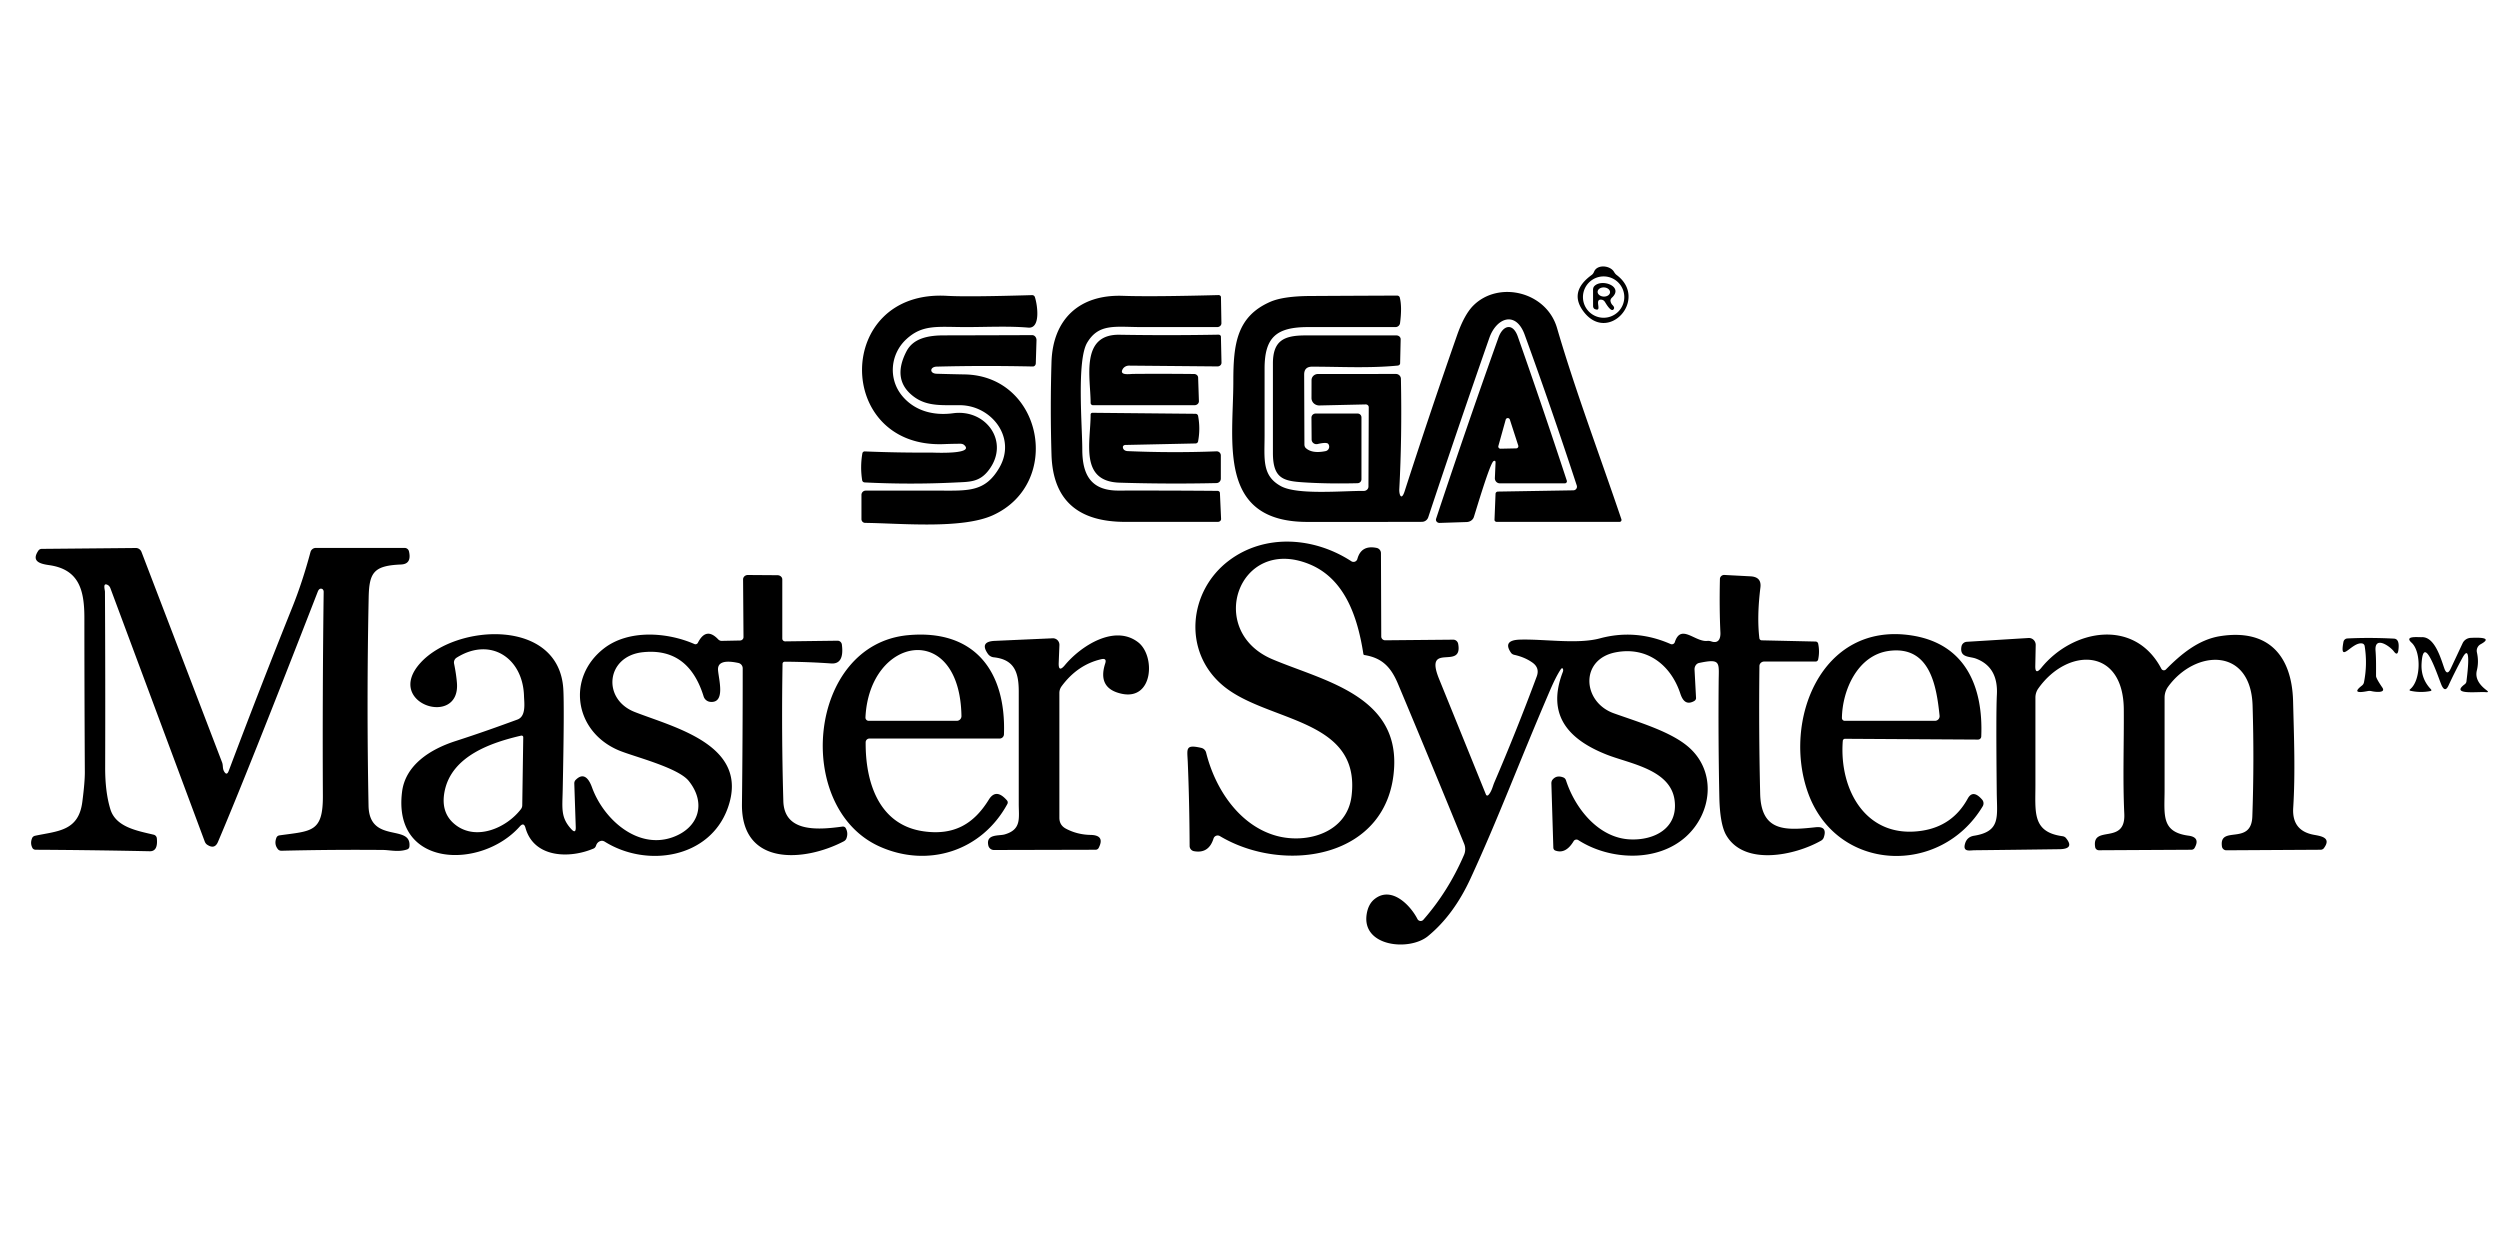 <?xml version="1.0" encoding="UTF-8" standalone="no"?>
<!DOCTYPE svg PUBLIC "-//W3C//DTD SVG 1.1//EN" "http://www.w3.org/Graphics/SVG/1.1/DTD/svg11.dtd">
<svg xmlns="http://www.w3.org/2000/svg" version="1.1" viewBox="0 0 600 300">
<path fill="#000000" d="
  M 382.58 65.21
  C 383.31 63.39 386.43 63.67 387.36 65.24
  Q 387.65 65.74 387.97 65.98
  C 395.80 71.81 385.83 82.74 379.94 74.62
  Q 376.54 69.93 382.03 65.97
  A 1.92 1.16 -85.3 0 0 382.58 65.21
  Z
  M 389.83 71.30
  A 4.96 4.96 0.0 0 0 384.87 66.34
  A 4.96 4.96 0.0 0 0 379.91 71.30
  A 4.96 4.96 0.0 0 0 384.87 76.26
  A 4.96 4.96 0.0 0 0 389.83 71.30
  Z"
/>
<path fill="#000000" d="
  M 384.46 71.94
  C 382.36 71.57 384.78 75.01 382.76 74.18
  A 0.84 0.66 -81.6 0 1 382.34 73.44
  L 382.33 69.56
  A 1.39 0.94 74.9 0 1 382.63 68.68
  C 384.43 66.78 389.75 68.77 386.88 71.42
  A 1.08 0.76 -31.6 0 0 386.52 72.25
  Q 386.61 72.83 387.04 73.26
  A 0.90 0.51 38.7 0 1 387.36 74.06
  C 386.81 75.31 385.40 72.80 385.20 72.49
  A 1.24 0.90 72.7 0 0 384.46 71.94
  Z
  M 386.408 70.15
  A 1.49 1.10 2.7 0 0 384.972 68.981
  A 1.49 1.10 2.7 0 0 383.432 70.01
  A 1.49 1.10 2.7 0 0 384.868 71.179
  A 1.49 1.10 2.7 0 0 386.408 70.15
  Z"
/>
<path fill="#000000" d="
  M 377.60 117.68
  A 0.88 0.87 -9.3 0 0 378.43 116.54
  Q 372.39 98.09 365.92 80.33
  C 363.79 74.48 359.12 76.27 357.43 81.13
  Q 349.83 102.88 342.78 124.14
  A 1.60 1.60 9.0 0 1 341.26 125.24
  Q 326.74 125.28 313.69 125.26
  C 292.08 125.22 296.00 106.00 296.00 91.55
  C 296.00 82.68 296.77 75.99 304.84 72.45
  Q 307.98 71.07 314.49 71.04
  Q 324.90 70.98 335.31 70.94
  A 0.67 0.62 -6.7 0 1 335.95 71.41
  Q 336.52 73.68 336.01 77.55
  A 1.10 1.09 3.6 0 1 334.92 78.50
  Q 324.27 78.50 313.92 78.50
  C 306.28 78.50 303.50 80.99 303.50 88.47
  Q 303.50 96.45 303.50 104.43
  C 303.50 110.14 302.80 114.17 307.44 116.69
  C 311.41 118.84 322.26 117.78 327.32 117.82
  A 1.10 1.06 0.5 0 0 328.43 116.77
  L 328.50 97.74
  A 0.71 0.68 -0.4 0 0 327.78 97.06
  L 316.66 97.31
  A 1.86 1.76 -0.5 0 1 314.76 95.54
  L 314.77 91.23
  A 1.54 1.47 -0.0 0 1 316.31 89.76
  L 335.02 89.75
  A 1.20 1.19 -0.5 0 1 336.22 90.92
  Q 336.50 104.93 335.83 117.39
  C 335.76 118.72 336.34 120.30 337.12 117.88
  Q 343.17 99.11 349.68 80.50
  Q 351.43 75.49 353.62 73.31
  C 359.69 67.29 371.13 69.99 373.68 78.70
  C 378.12 93.91 383.93 109.22 389.14 124.64
  A 0.47 0.46 80.9 0 1 388.70 125.25
  L 359.22 125.25
  A 0.54 0.48 1.0 0 1 358.68 124.75
  L 358.93 118.50
  A 0.59 0.54 0.5 0 1 359.51 117.98
  L 377.60 117.68
  Z"
/>
<path fill="#000000" d="
  M 223.56 108.62
  C 223.99 108.62 234.03 109.13 231.40 106.80
  A 1.46 1.10 -18.2 0 0 230.51 106.50
  Q 228.50 106.51 226.50 106.59
  C 200.23 107.59 200.23 69.45 227.25 71.00
  Q 232.22 71.29 247.69 70.83
  A 0.69 0.66 -10.3 0 1 248.36 71.27
  C 248.95 72.97 249.86 78.88 246.81 78.63
  C 241.93 78.22 236.78 78.50 231.87 78.50
  C 225.08 78.50 221.45 77.77 217.51 81.42
  C 213.70 84.94 213.16 90.79 216.39 94.85
  C 219.40 98.62 224.02 99.82 228.74 99.18
  C 236.64 98.10 242.44 106.04 237.31 112.81
  C 235.07 115.78 232.67 115.63 229.27 115.80
  Q 218.39 116.33 207.50 115.78
  A 0.63 0.61 -2.2 0 1 206.92 115.26
  Q 206.41 112.02 206.97 108.80
  A 0.57 0.56 6.9 0 1 207.56 108.34
  Q 215.56 108.67 223.56 108.62
  Z"
/>
<path fill="#000000" d="
  M 293.06 124.53
  A 0.77 0.68 -1.4 0 1 292.29 125.25
  Q 280.99 125.25 270.07 125.25
  C 259.19 125.25 252.69 120.49 252.36 109.11
  Q 252.03 98.00 252.36 86.90
  C 252.67 76.75 258.89 70.63 269.50 71.00
  Q 276.35 71.24 292.44 70.82
  A 0.58 0.50 -1.1 0 1 293.03 71.31
  L 293.14 77.58
  A 1.01 0.91 -0.3 0 1 292.13 78.50
  Q 282.88 78.50 274.05 78.50
  C 267.74 78.50 263.72 77.52 260.91 82.26
  C 258.39 86.53 259.75 102.33 259.75 107.88
  C 259.75 114.14 261.98 117.76 268.45 117.74
  Q 280.33 117.71 292.20 117.81
  A 0.58 0.53 -1.6 0 1 292.78 118.31
  L 293.06 124.53
  Z"
/>
<path fill="#000000" d="
  M 358.45 110.67
  C 357.60 111.12 354.29 122.35 353.72 124.10
  A 1.94 1.72 7.1 0 1 351.98 125.29
  L 345.49 125.50
  A 0.82 0.76 7.4 0 1 344.66 124.51
  Q 351.81 102.91 359.63 81.02
  C 360.70 78.03 363.08 77.37 364.28 80.79
  Q 370.32 97.96 376.03 115.35
  A 0.49 0.49 -9.3 0 1 375.56 116.00
  L 359.95 116.00
  A 1.21 1.18 -88.6 0 1 358.77 114.73
  L 358.93 111.06
  Q 358.96 110.40 358.45 110.67
  Z
  M 359.61 107.03
  A 0.52 0.52 7.0 0 0 360.12 107.69
  L 363.90 107.61
  A 0.52 0.52 -9.2 0 0 364.38 106.93
  L 362.36 100.69
  A 0.52 0.52 -46.2 0 0 361.37 100.71
  L 359.61 107.03
  Z"
/>
<path fill="#000000" d="
  M 231.50 89.86
  C 250.25 90.18 255.15 116.04 238.24 123.68
  C 230.80 127.03 216.06 125.59 207.63 125.49
  A 0.89 0.89 0.3 0 1 206.75 124.60
  L 206.75 118.77
  A 1.02 1.02 -0.4 0 1 207.77 117.75
  Q 216.91 117.75 225.25 117.75
  C 232.36 117.75 236.45 118.17 239.89 112.16
  C 243.99 104.98 237.94 97.36 230.50 97.25
  C 226.33 97.19 222.59 97.65 219.33 95.21
  Q 213.97 91.22 217.56 84.31
  C 219.21 81.15 222.82 80.50 226.50 80.49
  Q 236.90 80.47 247.73 80.43
  A 1.21 1.04 -88.9 0 1 248.76 81.68
  L 248.59 87.21
  A 0.77 0.71 -88.8 0 1 247.87 87.96
  Q 235.95 87.70 224.81 87.99
  C 223.12 88.03 223.03 89.65 224.80 89.70
  Q 228.15 89.80 231.50 89.86
  Z"
/>
<path fill="#000000" d="
  M 269.37 88.74
  C 268.71 90.16 271.15 89.75 271.96 89.74
  Q 278.78 89.68 286.58 89.76
  A 0.98 0.88 -0.6 0 1 287.55 90.61
  L 287.74 96.27
  A 1.05 0.95 -0.8 0 1 286.69 97.25
  L 262.31 97.25
  A 0.56 0.56 0.0 0 1 261.75 96.69
  C 261.75 90.71 259.19 80.18 268.70 80.34
  Q 280.56 80.54 292.43 80.32
  A 0.58 0.49 -1.1 0 1 293.02 80.80
  L 293.16 87.03
  A 0.95 0.88 -0.9 0 1 292.21 87.94
  L 270.98 87.75
  A 1.78 1.67 11.7 0 0 269.37 88.74
  Z"
/>
<path fill="#000000" d="
  M 335.45 87.74
  C 328.59 88.41 321.52 88.00 314.91 88.00
  Q 313.00 88.00 313.00 89.89
  L 313.06 106.68
  A 1.25 0.98 -73.7 0 0 313.41 107.55
  Q 314.93 108.92 318.14 108.27
  A 1.09 1.09 -24.3 0 0 318.79 106.55
  Q 318.42 106.06 316.21 106.57
  A 1.16 1.13 -6.8 0 1 314.79 105.48
  L 314.75 100.24
  A 1.00 0.98 -0.3 0 1 315.75 99.25
  L 325.83 99.25
  A 0.92 0.92 -0.6 0 1 326.75 100.17
  L 326.75 115.02
  A 0.95 0.95 -0.9 0 1 325.83 115.97
  Q 319.36 116.13 313.97 115.83
  C 308.47 115.51 305.50 115.36 305.50 108.72
  Q 305.50 97.98 305.50 87.25
  C 305.50 81.75 308.13 80.50 313.30 80.50
  Q 323.97 80.50 335.15 80.50
  A 1.01 0.91 0.6 0 1 336.16 81.43
  L 336.03 87.20
  A 0.65 0.54 -3.0 0 1 335.45 87.74
  Z"
/>
<path fill="#000000" d="
  M 269.49 107.31
  C 269.52 107.94 270.04 108.24 270.66 108.27
  Q 281.42 108.73 291.97 108.32
  A 0.99 0.99 -1.1 0 1 293.00 109.31
  L 293.00 114.87
  A 1.07 1.07 -0.5 0 1 291.95 115.94
  Q 280.42 116.20 268.71 115.84
  C 259.04 115.55 261.75 106.15 261.75 99.49
  A 0.43 0.42 0.7 0 1 262.19 99.07
  L 286.94 99.31
  A 0.63 0.62 -5.2 0 1 287.54 99.80
  Q 288.12 102.87 287.54 105.94
  A 0.64 0.60 4.4 0 1 286.93 106.43
  L 270.07 106.79
  A 0.59 0.50 -1.5 0 0 269.49 107.31
  Z"
/>
<path fill="#000000" d="
  M 422.81 153.68
  L 435.76 153.97
  A 0.64 0.64 -4.6 0 1 436.36 154.48
  Q 436.76 156.37 436.36 158.27
  A 0.62 0.61 -84.2 0 1 435.76 158.77
  L 423.41 158.77
  A 1.15 1.09 0.3 0 0 422.26 159.85
  Q 422.08 175.54 422.44 190.46
  C 422.65 199.72 428.59 199.31 435.75 198.54
  Q 438.68 198.22 437.69 201.03
  A 1.46 1.33 -6.9 0 1 437.07 201.75
  C 430.81 205.32 418.62 207.91 414.29 200.44
  Q 412.78 197.83 412.64 191.28
  Q 412.36 177.42 412.48 163.56
  C 412.52 158.98 413.09 157.99 407.78 159.11
  A 1.61 1.39 82.9 0 0 406.69 160.74
  L 407.05 167.51
  A 0.92 0.74 -18.7 0 1 406.57 168.27
  C 404.72 169.28 403.82 168.12 403.27 166.44
  C 400.99 159.57 395.30 155.11 387.76 156.56
  C 379.11 158.23 379.74 168.48 387.31 171.19
  C 393.45 173.38 401.04 175.60 405.29 179.32
  C 411.99 185.19 410.90 195.12 404.64 200.79
  C 397.74 207.02 386.32 206.47 378.78 201.62
  A 0.80 0.79 31.7 0 0 377.67 201.88
  Q 375.77 205.05 373.27 204.13
  A 0.78 0.70 -82.5 0 1 372.80 203.44
  L 372.33 188.06
  A 1.51 1.08 70.5 0 1 372.59 187.15
  Q 373.57 185.93 375.23 186.60
  A 1.18 1.00 88.9 0 1 375.84 187.29
  C 378.04 194.06 383.63 201.06 391.12 201.45
  C 396.94 201.76 402.81 198.83 401.90 192.04
  C 400.92 184.66 391.16 183.30 385.63 181.12
  C 376.78 177.63 371.00 171.89 375.06 161.31
  Q 375.21 160.92 375.14 160.66
  Q 374.97 160.05 374.52 160.73
  Q 373.42 162.41 372.06 165.56
  C 364.34 183.51 359.77 195.98 352.93 210.83
  Q 348.87 219.64 342.69 224.69
  C 338.19 228.36 326.67 227.18 328.02 219.29
  Q 328.42 216.95 329.89 215.78
  C 333.92 212.56 338.47 217.20 340.19 220.57
  A 0.86 0.86 52.1 0 0 341.60 220.75
  Q 347.60 213.91 351.37 205.17
  A 3.43 3.43 -44.4 0 0 351.40 202.52
  Q 343.40 182.90 335.50 164.09
  C 333.80 160.05 331.66 157.89 327.47 157.21
  A 0.30 0.30 -89.0 0 1 327.21 156.95
  C 325.84 148.09 322.77 138.85 314.19 135.38
  C 297.27 128.53 289.27 151.39 305.37 158.22
  C 317.32 163.29 335.42 166.77 334.60 184.02
  C 333.55 206.09 308.21 209.90 292.77 200.66
  A 1.04 1.04 -65.7 0 0 291.25 201.24
  Q 290.09 204.94 286.55 204.28
  A 1.27 1.27 -84.8 0 1 285.51 203.03
  Q 285.46 192.34 285.06 182.79
  C 284.92 179.66 284.44 178.61 288.30 179.49
  A 1.56 1.55 -0.6 0 1 289.47 180.63
  C 291.65 189.42 297.51 198.21 306.43 200.62
  C 313.63 202.56 323.32 199.89 324.38 190.99
  C 326.62 172.29 304.22 173.40 293.62 164.63
  C 283.76 156.48 285.20 141.86 294.97 134.52
  C 303.58 128.05 315.34 128.86 324.32 134.70
  A 0.96 0.96 24.2 0 0 325.77 134.15
  Q 326.70 130.74 330.40 131.50
  A 1.30 1.29 6.1 0 1 331.43 132.76
  L 331.50 152.76
  A 0.94 0.91 -0.3 0 0 332.45 153.67
  L 348.77 153.52
  A 1.23 1.19 84.2 0 1 349.96 154.52
  C 351.18 161.09 341.64 153.77 345.39 162.98
  Q 350.84 176.39 356.64 190.72
  A 0.33 0.33 57.5 0 0 357.17 190.84
  C 357.98 190.06 358.28 188.63 358.61 187.86
  Q 363.97 175.39 368.82 162.34
  Q 369.57 160.31 367.81 159.04
  Q 365.99 157.73 363.42 157.16
  A 1.34 1.16 -8.4 0 1 362.64 156.66
  Q 360.56 153.65 364.75 153.51
  C 370.52 153.33 378.62 154.66 383.97 153.21
  Q 392.56 150.89 400.95 154.57
  A 0.75 0.75 -69.5 0 0 401.96 154.11
  C 403.42 149.59 406.81 154.13 409.75 153.82
  Q 410.21 153.77 410.71 153.94
  C 412.43 154.53 412.96 153.29 412.90 151.83
  Q 412.62 145.96 412.78 138.96
  A 1.02 0.99 2.2 0 1 413.86 137.99
  L 420.13 138.32
  Q 422.81 138.46 422.50 140.99
  Q 421.63 148.01 422.25 153.18
  A 0.58 0.57 -2.9 0 0 422.81 153.68
  Z"
/>
<path fill="#000000" d="
  M 53.76 185.10
  Q 54.42 186.27 54.89 185.02
  Q 62.41 165.04 70.18 145.68
  Q 72.58 139.71 74.52 132.48
  A 1.33 1.33 -82.2 0 1 75.80 131.50
  L 97.11 131.50
  A 1.07 1.06 -6.5 0 1 98.15 132.32
  Q 98.86 135.37 96.25 135.48
  C 89.70 135.75 88.60 137.38 88.48 143.42
  Q 87.97 168.41 88.45 193.39
  C 88.63 202.64 98.84 197.60 98.26 203.19
  A 0.79 0.78 -6.3 0 1 97.72 203.86
  C 95.65 204.57 93.55 204.00 91.92 203.99
  Q 79.74 203.88 67.56 204.18
  A 1.13 0.94 -17.2 0 1 66.72 203.83
  Q 65.72 202.62 66.35 201.03
  A 0.93 0.85 5.0 0 1 67.06 200.49
  C 74.74 199.41 77.54 199.84 77.49 190.98
  Q 77.37 166.51 77.68 142.05
  A 0.79 0.61 -82.7 0 0 77.25 141.32
  Q 76.61 141.11 76.26 142.01
  Q 59.37 185.48 52.31 202.06
  Q 51.52 203.93 49.72 202.73
  A 1.70 1.36 -88.8 0 1 49.14 201.97
  L 26.49 141.16
  A 1.55 1.11 86.9 0 0 25.90 140.42
  C 24.57 139.67 25.19 141.59 25.19 142.02
  Q 25.30 163.13 25.24 184.25
  Q 25.23 190.12 26.50 194.25
  C 27.82 198.53 32.97 199.39 36.89 200.33
  A 0.99 0.98 -86.3 0 1 37.64 201.19
  Q 37.96 204.35 35.93 204.30
  Q 22.25 204.01 8.57 203.94
  A 0.93 0.79 -12.2 0 1 7.79 203.52
  Q 7.18 202.37 7.72 201.12
  A 1.07 0.86 1.7 0 1 8.43 200.58
  C 13.80 199.44 18.84 199.51 19.75 192.50
  Q 20.38 187.66 20.36 185.25
  Q 20.26 166.76 20.25 148.27
  C 20.25 141.55 18.93 136.64 11.78 135.63
  C 9.72 135.33 7.41 134.79 9.21 132.15
  A 0.99 0.96 16.1 0 1 10.00 131.73
  L 32.61 131.52
  A 1.48 1.41 78.6 0 1 33.96 132.47
  Q 43.75 158.02 53.31 183.00
  C 53.57 183.69 53.38 184.40 53.76 185.10
  Z"
/>
<path fill="#000000" d="
  M 137.07 198.95
  Q 138.23 200.24 138.18 198.50
  L 137.83 188.06
  A 1.23 1.07 69.0 0 1 138.15 187.19
  C 140.16 185.15 141.40 187.10 142.07 188.94
  C 144.83 196.61 153.00 203.95 161.43 200.94
  C 167.67 198.71 169.60 192.82 165.31 187.44
  C 162.71 184.17 151.92 181.55 148.44 180.06
  C 137.77 175.51 135.97 162.60 144.92 155.64
  C 150.82 151.05 160.08 151.69 166.66 154.57
  A 0.65 0.64 -64.5 0 0 167.49 154.27
  Q 169.46 150.38 172.35 153.43
  A 1.23 1.02 64.2 0 0 173.19 153.81
  L 177.62 153.72
  A 0.84 0.81 -1.1 0 0 178.44 152.90
  L 178.34 139.06
  A 1.14 1.05 0.0 0 1 179.49 138.00
  L 186.60 138.05
  A 1.16 1.01 0.3 0 1 187.75 139.06
  L 187.75 153.27
  A 0.69 0.66 -0.4 0 0 188.45 153.93
  L 201.01 153.77
  A 1.06 1.03 86.0 0 1 202.05 154.70
  Q 202.66 159.45 199.48 159.23
  Q 193.91 158.84 188.32 158.81
  A 0.51 0.51 -89.4 0 0 187.81 159.31
  Q 187.53 175.78 188.00 192.25
  C 188.21 199.72 196.04 199.23 202.19 198.38
  A 0.80 0.72 -17.5 0 1 202.96 198.73
  Q 203.63 199.91 203.14 201.22
  A 1.39 1.16 -7.8 0 1 202.50 201.92
  C 193.20 206.80 177.91 208.07 178.07 193.00
  Q 178.25 177.13 178.25 160.40
  A 1.33 1.32 6.3 0 0 177.21 159.11
  Q 172.09 158.02 172.33 160.87
  C 172.52 163.16 174.14 168.78 170.49 168.45
  A 1.87 1.87 83.9 0 1 168.87 167.14
  Q 165.24 155.39 154.30 156.53
  C 145.45 157.45 144.41 167.78 152.34 170.88
  C 161.91 174.63 180.08 178.85 174.66 193.94
  C 170.33 205.98 155.29 208.32 145.17 202.02
  A 1.37 0.94 47.3 0 0 144.25 201.81
  Q 143.36 202.02 143.05 202.95
  A 1.20 0.89 -86.9 0 1 142.48 203.64
  C 136.71 206.12 128.12 205.93 126.11 198.67
  Q 125.72 197.26 124.74 198.36
  C 115.52 208.74 94.17 208.36 96.50 190.00
  C 97.31 183.65 103.15 179.85 109.32 177.86
  C 115.00 176.02 119.25 174.50 124.19 172.69
  C 126.32 171.90 125.81 168.68 125.76 167.01
  C 125.48 157.88 117.69 152.76 109.59 157.84
  A 1.37 1.36 -22.2 0 0 108.98 159.28
  Q 109.49 161.79 109.66 163.85
  C 110.58 174.77 91.91 168.85 100.99 159.00
  C 109.59 149.68 134.11 148.33 135.19 165.31
  Q 135.46 169.60 135.05 189.59
  C 134.96 194.05 134.54 196.15 137.07 198.95
  Z
  M 109.44 198.06
  C 114.40 201.79 121.54 198.72 125.01 194.21
  A 1.58 1.48 -26.9 0 0 125.34 193.30
  L 125.58 176.93
  A 0.42 0.39 -6.4 0 0 125.07 176.55
  C 118.14 178.17 108.36 181.33 106.69 189.99
  Q 105.68 195.24 109.44 198.06
  Z"
/>
<path fill="#000000" d="
  M 241.77 192.95
  C 235.58 204.32 222.72 208.33 211.18 203.20
  C 190.32 193.92 193.78 154.65 217.96 152.44
  C 233.89 150.99 241.49 161.07 240.95 176.25
  A 1.04 1.04 -88.9 0 1 239.91 177.25
  L 208.66 177.25
  A 0.90 0.90 -89.7 0 0 207.76 178.14
  C 207.68 187.73 210.91 198.05 221.75 199.53
  C 228.95 200.52 233.69 197.79 237.31 191.92
  Q 239.06 189.08 241.68 192.11
  A 0.75 0.75 38.9 0 1 241.77 192.95
  Z
  M 230.75 171.85
  C 230.37 148.83 208.64 152.63 207.71 172.18
  A 0.78 0.78 -88.6 0 0 208.49 173.00
  L 229.62 173.00
  A 1.13 1.13 89.5 0 0 230.75 171.85
  Z"
/>
<path fill="#000000" d="
  M 442.27 177.81
  C 441.36 189.56 447.87 201.40 461.23 199.38
  Q 468.64 198.26 472.25 191.67
  Q 473.50 189.38 475.70 191.90
  A 1.38 1.37 -50.3 0 1 475.85 193.51
  C 465.72 210.39 440.81 209.36 433.94 190.31
  C 427.76 173.18 436.98 149.17 458.75 152.50
  C 471.71 154.48 476.01 164.82 475.50 176.77
  A 0.78 0.76 1.1 0 1 474.72 177.50
  L 442.82 177.31
  A 0.54 0.54 -87.2 0 0 442.27 177.81
  Z
  M 453.41 156.21
  C 445.86 157.19 442.15 165.61 442.06 172.32
  A 0.68 0.68 0.0 0 0 442.74 173.00
  L 464.39 173.00
  A 1.12 1.12 87.0 0 0 465.50 171.76
  C 464.76 164.68 463.25 154.94 453.41 156.21
  Z"
/>
<path fill="#000000" d="
  M 264.31 158.21
  Q 258.60 159.53 254.78 164.71
  A 2.73 2.71 -27.0 0 0 254.25 166.32
  L 254.25 196.26
  Q 254.25 198.05 255.82 198.88
  Q 258.52 200.32 261.75 200.38
  Q 265.26 200.45 263.68 203.50
  A 0.83 0.82 13.7 0 1 262.95 203.94
  L 238.54 204.00
  A 1.38 1.37 83.7 0 1 237.20 202.92
  C 236.57 200.09 239.73 200.66 241.12 200.26
  C 245.21 199.08 244.50 196.37 244.50 192.90
  Q 244.50 179.44 244.50 165.97
  C 244.50 161.31 243.41 158.27 238.48 157.75
  A 1.96 1.93 -13.9 0 1 237.10 156.93
  Q 235.02 153.98 238.74 153.81
  Q 244.99 153.53 252.64 153.19
  A 1.57 1.55 89.7 0 1 254.26 154.81
  L 254.09 159.10
  Q 254.00 161.52 255.56 159.65
  C 259.37 155.05 267.50 149.75 273.17 154.16
  C 277.32 157.39 276.81 168.10 269.25 166.51
  Q 263.30 165.25 265.25 159.23
  Q 265.69 157.89 264.31 158.21
  Z"
/>
<path fill="#000000" d="
  M 488.47 159.82
  Q 488.42 162.11 489.92 160.27
  C 497.50 150.95 512.35 148.31 518.73 160.51
  A 0.68 0.68 53.2 0 0 519.82 160.67
  C 523.38 157.06 527.61 153.49 532.87 152.67
  C 544.34 150.88 550.05 157.27 550.34 168.27
  C 550.55 176.69 550.90 185.51 550.37 193.90
  Q 550.03 199.38 555.32 200.35
  C 557.15 200.68 559.57 201.05 557.74 203.55
  A 1.02 0.92 16.2 0 1 556.94 203.94
  L 534.32 204.07
  A 1.06 1.06 85.6 0 1 533.27 203.17
  C 532.50 197.91 540.30 203.08 540.56 195.97
  Q 541.03 182.64 540.62 169.31
  C 540.18 155.22 526.83 155.85 520.34 164.82
  A 4.45 4.41 63.2 0 0 519.50 167.42
  Q 519.50 178.69 519.50 189.53
  C 519.50 195.52 518.59 199.67 525.24 200.56
  Q 528.15 200.95 526.70 203.51
  A 0.91 0.83 13.4 0 1 525.93 203.94
  L 503.74 204.06
  A 0.90 0.89 -4.8 0 1 502.84 203.31
  C 501.95 197.81 510.18 202.93 509.83 195.33
  C 509.44 187.04 509.77 178.56 509.71 170.25
  C 509.61 155.27 496.17 155.36 489.19 165.24
  A 3.77 3.72 63.0 0 0 488.50 167.41
  Q 488.50 178.02 488.50 188.38
  C 488.50 194.92 487.69 199.69 495.00 200.69
  A 1.36 1.15 -12.3 0 1 495.83 201.13
  Q 497.99 203.76 494.25 203.81
  Q 484.07 203.95 473.88 204.06
  C 472.83 204.07 471.02 204.58 471.60 202.52
  Q 472.06 200.85 473.77 200.58
  C 480.22 199.54 479.28 196.06 479.22 190.19
  Q 479.02 171.00 479.25 166.75
  Q 479.61 160.04 474.16 158.04
  C 472.71 157.51 470.26 157.87 470.75 155.17
  A 1.39 1.38 3.4 0 1 472.04 154.03
  L 486.85 153.12
  A 1.66 1.62 88.9 0 1 488.57 154.82
  L 488.47 159.82
  Z"
/>
<path fill="#000000" d="
  M 566.96 154.44
  C 564.49 153.91 561.38 159.63 562.43 154.05
  A 1.01 1.00 3.6 0 1 563.37 153.23
  Q 568.78 152.97 574.55 153.27
  Q 575.98 153.35 575.61 156.05
  Q 575.40 157.53 574.52 156.33
  C 573.58 155.07 569.83 152.48 570.13 156.18
  C 570.29 158.22 570.25 160.21 570.25 162.25
  Q 570.25 162.80 571.75 165.00
  C 572.73 166.43 569.89 166.05 569.23 165.89
  Q 568.72 165.76 568.25 165.86
  Q 564.09 166.69 566.85 164.55
  A 1.41 1.21 -16.9 0 0 567.35 163.77
  Q 568.22 159.43 567.52 155.06
  A 0.76 0.70 -89.2 0 0 566.96 154.44
  Z"
/>
<path fill="#000000" d="
  M 586.62 160.37
  Q 587.30 162.33 588.18 160.45
  L 591.03 154.37
  A 2.25 2.25 11.4 0 1 592.96 153.09
  Q 598.67 152.81 595.35 154.62
  A 1.80 1.78 69.6 0 0 594.46 156.58
  Q 594.96 158.82 594.45 160.88
  Q 593.80 163.43 596.78 165.66
  Q 597.50 166.20 596.60 166.12
  C 594.64 165.95 587.98 166.87 591.54 164.22
  A 1.02 1.01 -17.0 0 0 591.96 163.44
  C 591.98 163.09 593.36 153.52 590.97 157.90
  Q 589.22 161.11 587.64 164.53
  Q 586.85 166.26 586.02 164.55
  C 585.39 163.26 581.64 151.30 581.18 159.24
  Q 580.97 162.85 583.39 165.39
  Q 583.74 165.76 583.26 165.86
  Q 580.90 166.31 578.55 165.80
  Q 578.08 165.70 578.47 165.38
  C 580.99 163.31 581.16 156.42 578.78 154.25
  C 576.90 152.54 580.33 152.96 581.20 152.92
  C 584.33 152.77 585.80 158.03 586.62 160.37
  Z"
/>
</svg>
